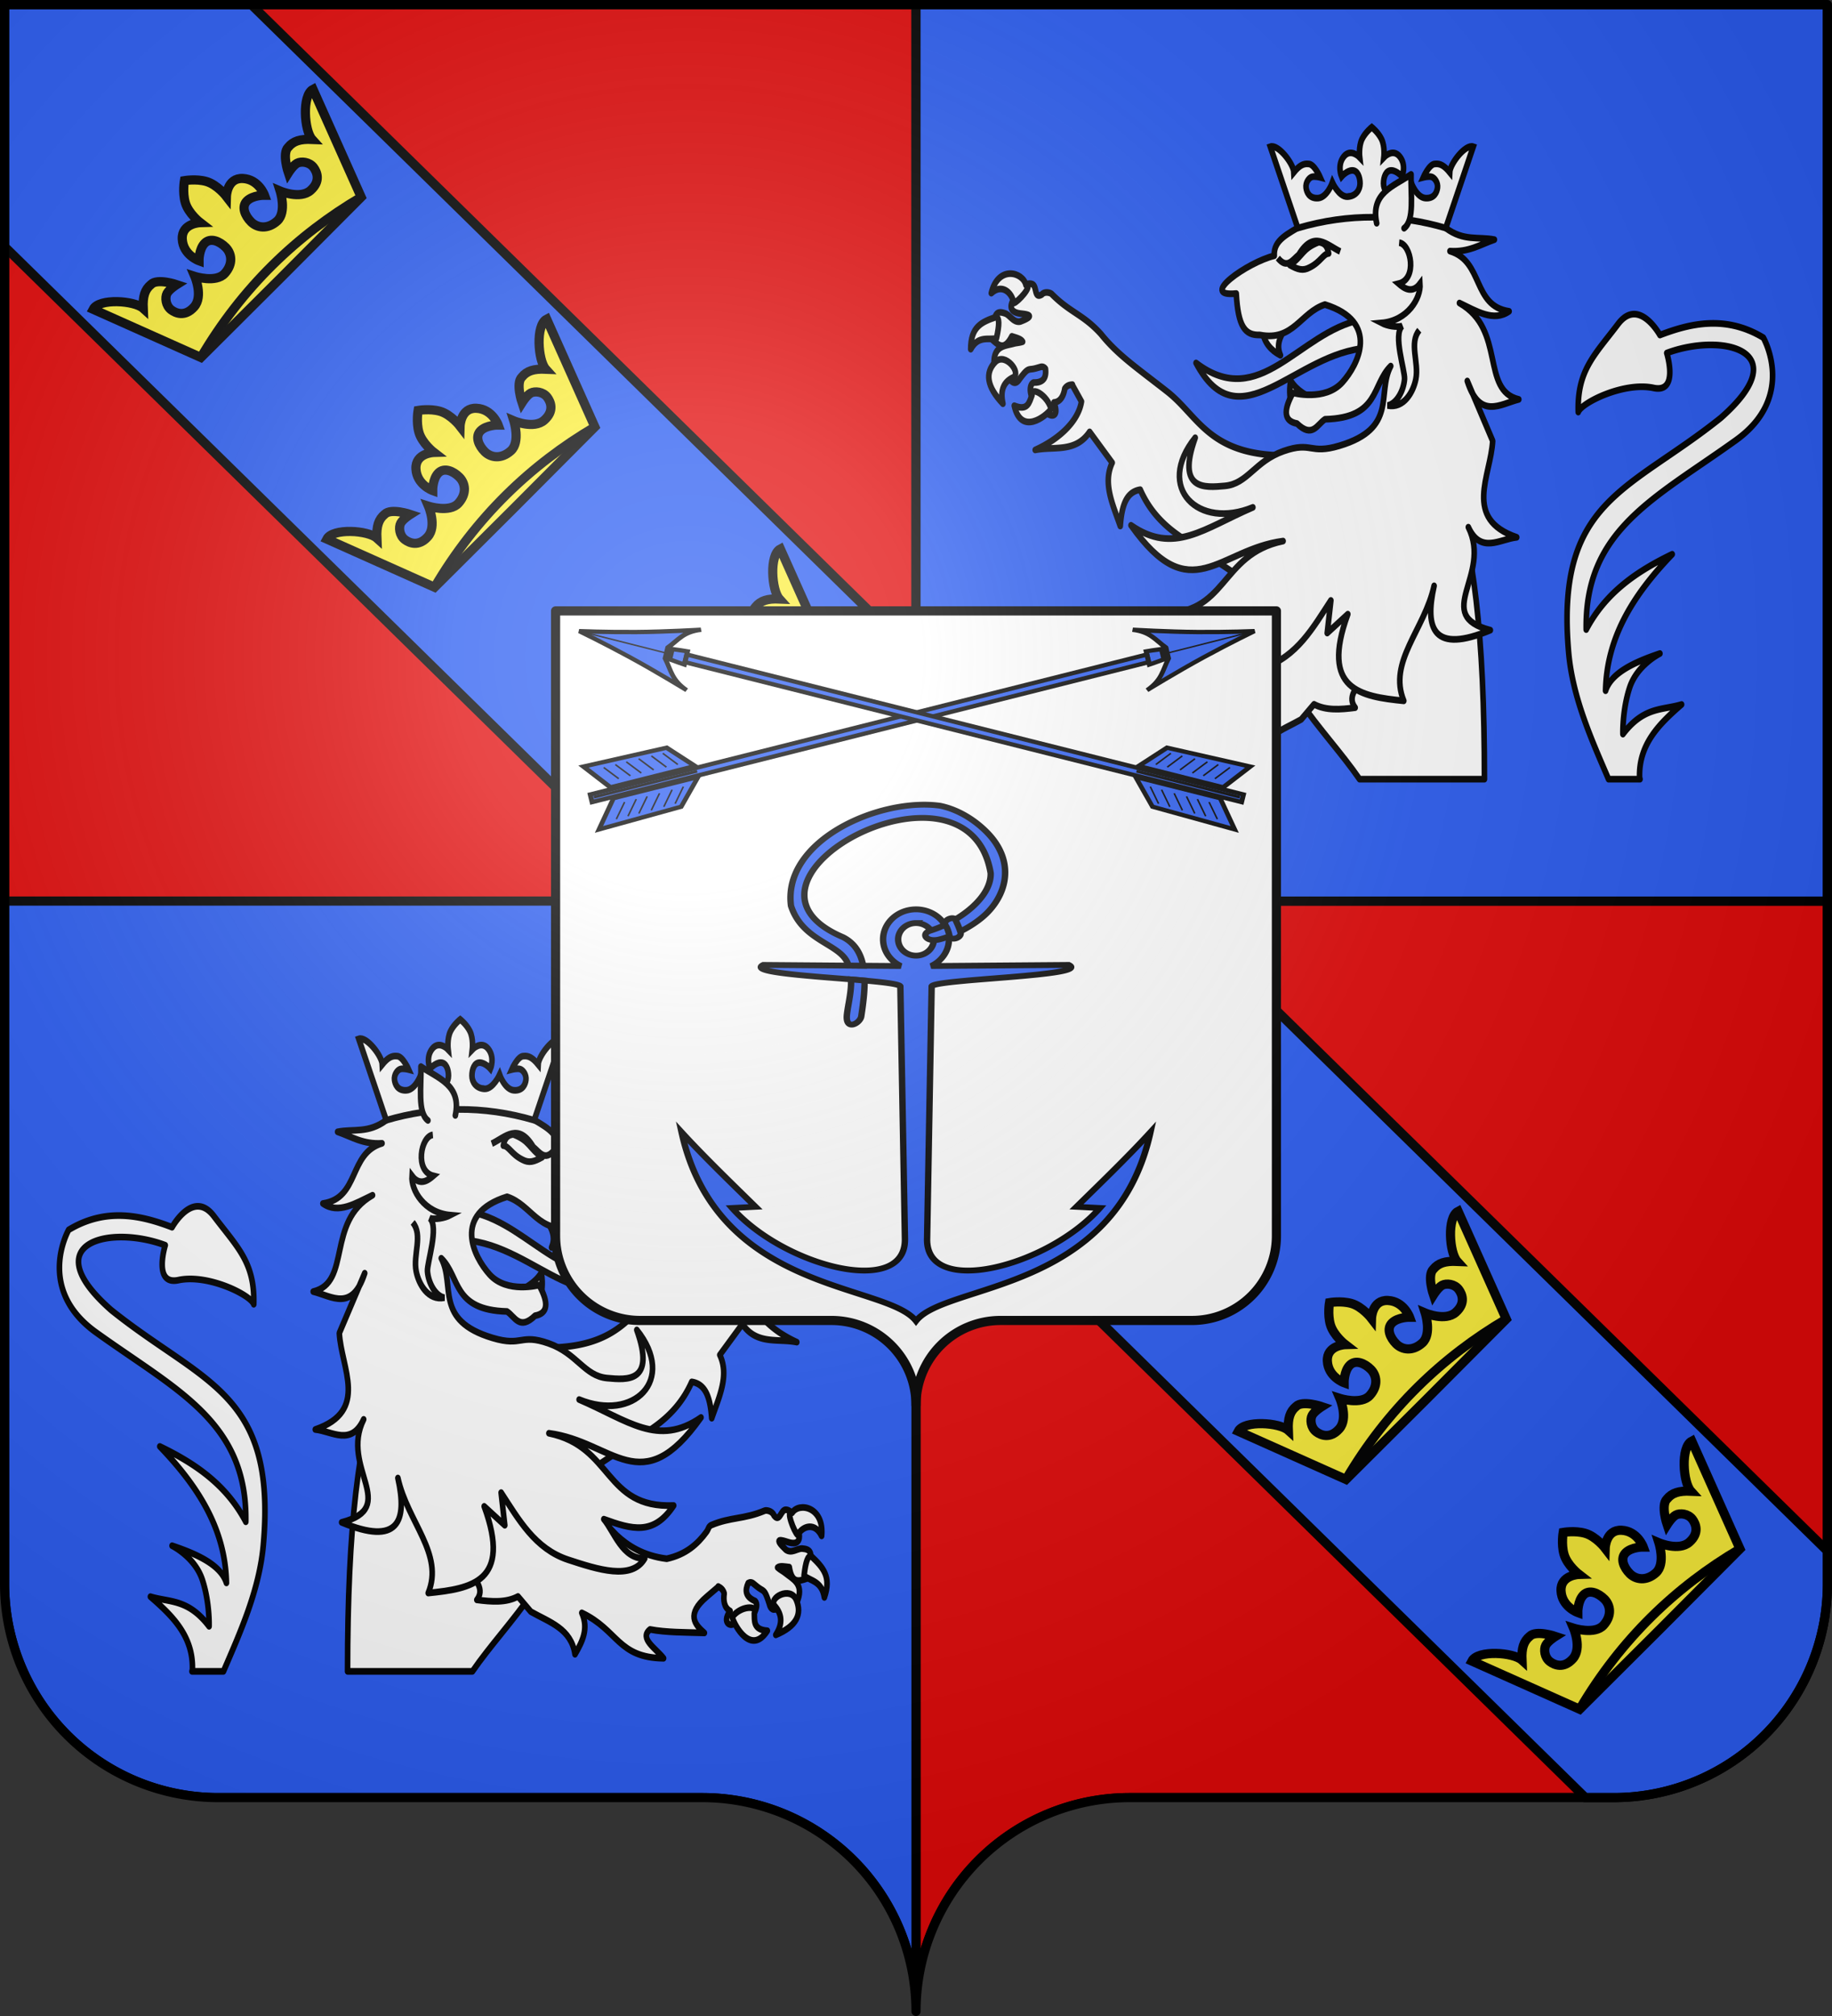 <svg xmlns="http://www.w3.org/2000/svg" xmlns:xlink="http://www.w3.org/1999/xlink" width="600" height="660" viewBox="-300 -295 600 660"><rect x="-300" y="-295" width="600" height="660" fill="#333333" stroke="none"/><defs><radialGradient id="f" cx="-75" cy="-80" r="405" gradientUnits="userSpaceOnUse"><stop offset="0" stop-color="#fff" stop-opacity=".31"/><stop offset=".19" stop-color="#fff" stop-opacity=".25"/><stop offset=".6" stop-color="#6b6b6b" stop-opacity=".125"/><stop offset="1" stop-opacity=".125"/></radialGradient><clipPath id="a"><path id="e" d="M-298.5-293.5h597v517a70 70 0 0 1-70 70H70a70 70 0 0 0-70 70 70 70 0 0 0-70-70h-158.5a70 70 0 0 1-70-70z" style="stroke-linecap:round;stroke-linejoin:round"/></clipPath></defs><g clip-path="url(#a)" style="stroke:#000;stroke-width:3"><path d="M300 295v363.5a70 70 0 0 1 70-70h158.5a70 70 0 0 0 70-70V295ZM300 1.5H1.5V295H300Z" style="fill:#e20909;stroke:#000;stroke-width:3;stroke-linecap:round;stroke-linejoin:round" transform="translate(-300 -295)"/><path d="M300 295H1.5v223.5a70 70 0 0 0 70 70H230a70 70 0 0 1 70 70zM300 1.5V295h298.5V1.5Z" style="fill:#2b5df2;stroke:#000;stroke-width:3;stroke-linecap:round;stroke-linejoin:round" transform="translate(-300 -295)"/></g><path d="M1.5 1.5v79.23L519.217 588.5h9.283a70 70 0 0 0 70-70v-10.703L82.283 1.5Z" style="fill:#2b5df2;stroke:#000;stroke-width:3;stroke-linecap:butt;stroke-linejoin:miter;stroke-miterlimit:4;stroke-dasharray:none;stroke-opacity:1" transform="translate(-300 -295)"/><g id="b" style="stroke-width:1.042"><path d="M609.484 125.104c-2.41.108-4.458 3.218-5.996 5.14-.738.923-2.166 3.738 2.66 4.22 2.527.253 5.978.571-.07 2.5-2.438.428-3.772-1.894-5.469-2.5-1.308-.378-3.112-.899-3.812.938-.267 3.307-.662 5.649-1.125 7.25 2.397 1.796 4.481 3.502 7.281-1.062 1.576.444 3.417.78 4 1.687-1.144.336-2.342.352-3.219.563-3.292.79-7.56.64-7.406 6.219 6.203-1.63 7.369 2.648 5.875 4.937 1.27 1.513 2.472 1.497 3.594-.031 2.738-3.056 3.066-2.971 4.656-3.125 1.127-.11 2.186-.441 3.031-.625.884-.253 1.516.028 1.97.531.353 2.575-.512 4.387-4.438 4.313-1.075.396-1.531 2.024-.875 3.906 5.194 1.184 5.264 2.933 5.75 5.469.609.955 5.07 2.403 2.75-3.157 2.496-.143 3.604-2.274 4-4.312.771-.988 1.776-1.205 2.843-1.25l-.062.062 3.437 5.22c-1.146 6.168-8.273 11.74-17.218 15.155 6.956-1.2 14.98.966 20.25-5.656l8.406 9.656c-3.596 6.475.271 13.158 3 19.813.52-5.707 1.833-10.645 7.437-11.375 6.6 12.62 19.045 16.158 23.657 19.719l22.78 12.843 7.876-43.25c-28.793 0-32.51-12.249-44.313-20.03-11.332-7.473-18.388-11.455-24.6-17.97-6.654-6.199-11.466-6.692-18.368-12.562-.397-.338-2.509-.95-3.655.156-2.946 1.54-1.734-2.63-3.572-3.242a2.9 2.9 0 0 0-1.055-.15m224.774 9.548c-1.822.079-3.763.937-5.694 3.084-8.826 9.814-15.273 14.532-14.824 27.56 1.074-2.87 16.977-9.544 28.05-7.55 9.54 1.719 4.894-10.926 4.894-10.926 20.608-6.491 48.698-.882 20.129 20.284-34.314 23.138-61.661 25.687-56.635 73.542 1.484 14.13 8.713 27.544 14.843 39.551h11.71l-.165-.572c-.345-10.39 7.355-16.743 15.637-22.807-7.16 1.833-14.023.605-21.84 9.274 0 0-.303-7.27 2.473-14.473s11.3-10.748 11.3-10.748c-9.748 2.777-18.112 6.061-20.226 11.639.399-17.333 11.068-30.626 24.8-42.715-12.915 5.246-24.678 11.832-32.009 23.582-.631-31.225 25.538-41.02 55.746-59.285 22.673-13.708 10.176-32.082 10.176-32.082-14.002-7.118-27.227-4.456-38.482-.82 0 0-4.416-6.774-9.883-6.538" style="fill:#fff;fill-rule:evenodd;stroke:#000;stroke-width:2.085;stroke-linecap:round;stroke-linejoin:round;stroke-miterlimit:4;stroke-dasharray:none;stroke-opacity:1" transform="matrix(.88 0 0 1.046 -499.2 -332.997)"/><path d="m766.455 186.582-74.734 33.5c7.394 30.252 27.38 43.945 40.64 60.115h46.467c.002-46.016-4.092-72-12.373-93.615" style="fill:#fff;fill-rule:evenodd;stroke:#000;stroke-width:2.085;stroke-linecap:round;stroke-linejoin:round;stroke-miterlimit:4;stroke-dasharray:none;stroke-opacity:1" transform="matrix(.88 0 0 1.046 -499.2 -332.997)"/><path d="M421.921-95.316 378.734-57.44c-4.178 3.321-10.05 6.528-18.719 7.407-7.15-1.331-11.46-4.57-14.813-8.438-.848-1.025-.64-1.562-1.687-2.062-7.433-2.643-12.024-1.748-20-4.563-.491-.173-2.7.027-3.375 1.469-2.202 2.49-2.534-1.836-4.469-1.75-3.022.134-3.956 4.477-4.812 7.156-.36 1.126-.68 4.274 4 3 2.45-.667 5.772-1.588.812 2.375-2.124 1.27-4.199-.416-6-.375-1.358.113-3.22.253-3.219 2.219.933 3.184 1.392 5.526 1.532 7.187 2.88.821 5.453 1.67 6.437-3.593 1.63-.148 3.475-.514 4.344.125-.95.722-2.069 1.177-2.813 1.687-2.792 1.915-6.855 3.313-4.718 8.469 5.211-3.738 7.858-.172 7.281 2.5 1.726.96 2.842.516 3.344-1.313 1.465-3.832 1.789-3.882 3.218-4.593 1.014-.505 1.87-1.183 2.594-1.657.735-.551 1.428-.527 2.031-.218 1.251 2.278 1.1 4.292-2.593 5.625-.863.753-.692 2.445.593 3.968 5.275-.75 5.953.836 7.313 3.032.95 1.069 4.697.022 1.437-3.907 2.28-1.026 2.546-3.423 2.188-5.468.368-1.199 1.238-1.765 2.219-2.188l-.031.094 4.343 3.125c7.676 5.522 4.448 8.659.844 11.312 6.957-.195 14.318-.125 20.219-1.094 4.222 2.783-2.24 5.987-5.031 9.032 17.149-.192 16.797-8.779 30.437-14.219-2.637 5.01-.19 9.013 2.531 12.969 1.415-8.061 9.447-10 16.438-13.344l4.781-4.75c4.479 2.014 9.847 1.658 15.313 1.062-2.8-3.053-.279-6.316 4.593-9.656 11.51-11.437 10.503-15.407 10.469-29.781z" style="fill:#fff;fill-rule:evenodd;stroke:#000;stroke-width:2.085;stroke-linecap:round;stroke-linejoin:round;stroke-miterlimit:4;stroke-dasharray:none;stroke-opacity:1" transform="matrix(.88 0 0 1.046 -235.189 -24.448)"/><path d="M313.36-64.413c2.557-1.144-.786 6.096-2.043 6.914-1.978-2.91-6.528-3.955-8.93.321-1.028-9.164 8.474-10.625 10.972-7.235m-7.099 13.574c1.197-.244 2.06 1.574 2.662 6.124-2.573 1.698-6.597 1.67-7.56 6.79-2.691-6.527.498-9.396 4.898-12.914m29.39 19.081c-2.882-3.536-9.836-3.88-8.213-1.206-.124 2.325.504 5.152-4.855 5.466 5.981 7.791 12.213-1.469 13.068-4.26m-15.83-3.508c2.544-2.46-5.842-6.352-8.024-1.866s-.104 8.214 7.649 10.929c-2.796-3.7-2.168-6.605.375-9.063m-22.744-124.17c1.2.23 1.306 2.24.128 6.676-3.026.59-6.735-.97-9.576 3.398-.002-7.06 4.04-8.497 9.448-10.074m11.109-9.968c2.8-.084-3.048 5.337-4.523 5.614-.72-3.443-4.529-6.144-8.378-3.105 2.54-8.864 11.882-6.596 12.9-2.51m9.353 38.767c-1.317-4.368-7.616-7.335-7.134-4.245-1 2.103-1.497 4.956-6.571 3.205 2.562 9.482 11.851 3.295 13.705 1.04m-14.129-9.887c3.288-1.305-2.982-8.099-6.708-4.782s-3.225 7.555 2.908 13.018c-1.175-4.486.512-6.932 3.8-8.236" style="color:#000;display:inline;overflow:visible;visibility:visible;fill:#fff;fill-opacity:1;fill-rule:nonzero;stroke:#000;stroke-width:2.085;stroke-linecap:round;stroke-linejoin:round;stroke-miterlimit:4;stroke-dasharray:none;stroke-dashoffset:0;stroke-opacity:1;marker:none" transform="matrix(.88 0 0 1.046 -235.189 -24.448)"/><path d="M432.747-158.54c-23.127 3.95-37.483 28.775-61.26 13.48 16.124 25.425 36.794-3.27 63.806-4.679z" style="fill:#fff;fill-opacity:1;fill-rule:evenodd;stroke:#000;stroke-width:2.085;stroke-linecap:round;stroke-linejoin:round;stroke-miterlimit:4;stroke-dasharray:none;stroke-opacity:1" transform="matrix(.88 0 0 1.046 -235.189 -24.448)"/><path d="M396.24-154.742c.773 3.401 3.108 5.755 6.66 7.293-2.131-4.152 1.057-7.063 2.838-10.303m1.027 26.71c-.028-2.82-.847-4.675-.054-8.494 2.417 3.386 6.05 4.47 9.178 6.51" style="fill:#fff;fill-rule:evenodd;stroke:#000;stroke-width:2.085;stroke-linecap:round;stroke-linejoin:round;stroke-miterlimit:4;stroke-dasharray:none;stroke-opacity:1" transform="matrix(.88 0 0 1.046 -235.189 -24.448)"/><path d="M421.664-70.73 420.3-60.512l7.672-5.92C417.63-42.696 432.825-40.666 448.8-39.3c-5.95-12.276 7.684-22.174 11.288-36-3.616 13.637-.208 21.3 20.933 13.878-21.803-4.773.703-17.093-8.2-32.238 4.613 8.49 11.703 3.737 18.009 3.174-20.154-5.853-9.602-19.232-8.949-30.185l-9.447-18.737c4.65 12.152 12.2 7.24 19.168 5.757-14.277-2.879-4.75-21.803-22.083-30.165 6.305 2.506 12.7 6.012 18.481 2.598-13.717-1.712-9.473-15.644-22.011-18.84 7.072.385 11.333-2.084 16.538-3.595-5.989-.994-11.423.568-18.107-3.625l-10.436-9.544-25.748-.31c-6.388 1.851-12.471 4.317-17.456 8.99-4.642 2.566-10.59 4.491-10.172 9.534-9.9 2.017-28.601 13.04-14.154 11.818.672 10.327 3.24 13.15 8.792 12.972 12.46 2.055 15.08-7.001 24.21-9.513 20.544 5.397 12.439 18.791 6.485 24.341-6.472 6.033-18.397 3.29-18.397 3.29q-5.61 8.541 1.489 9.598c5.812 4.74 7.493.272 10.461-1.328 20.39-.443 17.264-10.7 24.451-16.654-5.337 8.595 2.8 19.422-19.068 24.934-11.292 2.851-10.17-1.452-20.834 1.692s-13.344 10.239-21.822 10.885c-7.58.578-18.054 1.443-11.042-15.082-15.055 15.732 1.273 28.857 21.46 21.796-18.14 6.543-29.391 14.98-45.366 5.606 22.344 26.493 32.523 7.58 56.616 4.942-23.874 4.114-20.456 23.557-46.447 22.615 7.493 9.477 15.502 7.477 26.012 4.27-3.853 3.882-6.904 12.545-15.246 12.29 4.816 6.933 17.51 3.451 28.462.43 12.459-3.438 18.484-12.666 24.994-21.024" style="fill:#fff;fill-rule:evenodd;stroke:#000;stroke-width:2.085;stroke-linecap:round;stroke-linejoin:round;stroke-miterlimit:4;stroke-dasharray:none;stroke-opacity:1" transform="matrix(.88 0 0 1.046 -235.189 -24.448)"/><path d="M406.417-175.682c3.053 1.417 4.841 1.874 7.34.744 4.083-1.7 5.085-4.306 7.073-4.377-.366-1.68-.9-3.264-3.724-3.534-6.286 2.101-5.749 4.265-10.69 7.167" style="fill:#fff;fill-opacity:1;fill-rule:evenodd;stroke:#000;stroke-width:2.085;stroke-linecap:round;stroke-linejoin:round;stroke-miterlimit:4;stroke-dasharray:none;stroke-opacity:1" transform="matrix(.88 0 0 1.046 -235.189 -24.448)"/><path d="M447.07-182.703c4.493.475 6.859 11.35-.174 12.83 1.93 1.403 4.988 3.31 7.942 0 .374 4.555-4.616 11.583-14.272 12.305 2.195.96 5.627 1.396 7.639.96-3.5 2.679 1.083 13.98.873 16.582-.288 3.555-2.89 7.724-6.284 8.292 6.086 1.04 9.575-4.334 10.492-8.261 1.224-5.24-2.617-11.344 1.29-15.304m-52.642-22.605c3.462 3.625 5.472.566 7.8-1.027 5.537-7.741 10.401-3.072 15.406-1.01" style="fill:none;stroke:#000;stroke-width:2.085;stroke-linecap:butt;stroke-linejoin:miter;stroke-miterlimit:4;stroke-dasharray:none;stroke-opacity:1" transform="matrix(.88 0 0 1.046 -235.189 -24.448)"/><path d="M474.654-212.748c-2.929-.88-8.613 5.32-8.757 8.027-1.983-2.055-3.521-2.81-5.448-2.627-2.157-.037-4.372 4.211-4.372 4.211s2.066-.452 3.149-.142c1.082.31 2.363 1.779 2.115 3.394-.193 1.258-1.088 3.434-4.457 3.24s-5.336-4.862-5.336-4.862-2.476 4.554-5.641 4.404-4.65-2.158-4.652-4.12c0-1.96.872-4.105 2.893-4.094 2.02.01 3.993 1.937 3.993 1.937s1.748-3.546-.848-6.274-5.902.243-5.902.243.47-3.414-.896-5.737c-.63-1.07-1.531-1.994-2.276-2.651s-1.33-1.05-1.33-1.05-.587.393-1.332 1.05c-.744.656-1.645 1.58-2.275 2.651-1.366 2.323-.896 5.737-.896 5.737s-3.307-2.97-5.903-.243-.847 6.274-.847 6.274 1.973-1.928 3.993-1.938 2.893 2.134 2.892 4.095-1.485 3.97-4.65 4.12c-3.167.15-5.642-4.404-5.642-4.404s-1.967 4.668-5.336 4.862-4.264-1.983-4.457-3.24c-.248-1.615 1.033-3.085 2.115-3.394s3.149.142 3.149.142-2.215-4.248-4.373-4.211c-1.926-.183-3.464.571-5.448 2.627-.143-2.708-5.828-8.906-8.756-8.027l10.233 25.47c19.111-4.719 37.567-4.311 55.064 0z" style="fill:#fff;stroke:#000;stroke-width:2.085;stroke-linecap:butt;stroke-linejoin:miter;stroke-miterlimit:4;stroke-dasharray:none;stroke-opacity:1" transform="matrix(.88 0 0 1.046 -235.189 -24.448)"/><path d="M438.711-188.778c-2.4-9.521 6.418-11.605 12.8-15.303-.173 6.329 1.334 14.364-2.605 16.867" style="fill:#fff;fill-rule:evenodd;stroke:#000;stroke-width:2.085;stroke-linecap:round;stroke-linejoin:round;stroke-miterlimit:4;stroke-dasharray:none;stroke-opacity:1" transform="matrix(.88 0 0 1.046 -235.189 -24.448)"/></g><use xlink:href="#b" width="100%" height="100%" transform="matrix(-1 0 0 1 0 292.086)"/><g id="c"><g style="stroke-width:5.166"><path d="M73.414 235.39 2.198 49.015c20.38-6.433 59.94 38.926 60.936 58.737 13.801-15.04 24.505-20.562 37.911-19.224 15.013-.269 30.427 30.815 30.427 30.815s-14.38-3.308-21.911-1.042-16.448 13.018-14.72 24.837c1.345 9.203 7.568 25.126 31.013 23.71 23.446-1.418 37.135-35.58 37.135-35.58s17.225 33.326 39.256 32.226 32.36-15.793 32.366-30.142-6.068-30.038-20.127-29.964c-14.06.074-27.785 14.175-27.785 14.175s-12.17-25.947 5.895-45.906c18.064-19.96 41.077 1.78 41.077 1.78s-3.273-24.986 6.233-41.98c4.38-7.833 10.655-14.596 15.834-19.402s9.264-7.676 9.264-7.676 4.08 2.872 9.26 7.677c5.179 4.806 11.453 11.57 15.834 19.402 9.506 16.994 6.233 41.98 6.233 41.98s23.013-21.74 41.077-1.78c18.065 19.959 5.895 45.906 5.895 45.906s-13.725-14.101-27.785-14.175-20.132 15.615-20.127 29.964c.006 14.35 10.336 29.041 32.366 30.142s39.256-32.225 39.256-32.225 13.69 34.162 37.135 35.578 29.668-14.506 31.014-23.709c1.727-11.818-7.19-22.57-14.72-24.836-7.533-2.267-21.912 1.041-21.912 1.041s15.414-31.084 30.427-30.814c13.406-1.339 24.11 4.184 37.911 19.223.997-19.811 40.557-65.17 60.936-58.737L456.586 235.39l-191.584.341z" style="fill:#fcef3c;stroke:#000;stroke-width:15.498;stroke-linecap:butt;stroke-linejoin:miter;stroke-miterlimit:4;stroke-dasharray:none;stroke-opacity:1" transform="matrix(.137 -.137 .137 .137 -276.505 -200.16)"/><path d="M73.405 235.386c132.992-34.526 261.425-31.54 383.177.008" style="fill:none;stroke:#000;stroke-width:15.498;stroke-linecap:butt;stroke-linejoin:miter;stroke-miterlimit:4;stroke-dasharray:none;stroke-opacity:1" transform="matrix(.137 -.137 .137 .137 -276.505 -200.16)"/></g><g style="stroke-width:5.166"><path d="M73.414 235.39 2.198 49.015c20.38-6.433 59.94 38.926 60.936 58.737 13.801-15.04 24.505-20.562 37.911-19.224 15.013-.269 30.427 30.815 30.427 30.815s-14.38-3.308-21.911-1.042-16.448 13.018-14.72 24.837c1.345 9.203 7.568 25.126 31.013 23.71 23.446-1.418 37.135-35.58 37.135-35.58s17.225 33.326 39.256 32.226 32.36-15.793 32.366-30.142-6.068-30.038-20.127-29.964c-14.06.074-27.785 14.175-27.785 14.175s-12.17-25.947 5.895-45.906c18.064-19.96 41.077 1.78 41.077 1.78s-3.273-24.986 6.233-41.98c4.38-7.833 10.655-14.596 15.834-19.402s9.264-7.676 9.264-7.676 4.08 2.872 9.26 7.677c5.179 4.806 11.453 11.57 15.834 19.402 9.506 16.994 6.233 41.98 6.233 41.98s23.013-21.74 41.077-1.78c18.065 19.959 5.895 45.906 5.895 45.906s-13.725-14.101-27.785-14.175-20.132 15.615-20.127 29.964c.006 14.35 10.336 29.041 32.366 30.142s39.256-32.225 39.256-32.225 13.69 34.162 37.135 35.578 29.668-14.506 31.014-23.709c1.727-11.818-7.19-22.57-14.72-24.836-7.533-2.267-21.912 1.041-21.912 1.041s15.414-31.084 30.427-30.814c13.406-1.339 24.11 4.184 37.911 19.223.997-19.811 40.557-65.17 60.936-58.737L456.586 235.39l-191.584.341z" style="fill:#fcef3c;stroke:#000;stroke-width:15.498;stroke-linecap:butt;stroke-linejoin:miter;stroke-miterlimit:4;stroke-dasharray:none;stroke-opacity:1" transform="matrix(.137 -.137 .137 .137 -199.975 -124.93)"/><path d="M73.405 235.386c132.992-34.526 261.425-31.54 383.177.008" style="fill:none;stroke:#000;stroke-width:15.498;stroke-linecap:butt;stroke-linejoin:miter;stroke-miterlimit:4;stroke-dasharray:none;stroke-opacity:1" transform="matrix(.137 -.137 .137 .137 -199.975 -124.93)"/></g><g style="stroke-width:5.166"><path d="M73.414 235.39 2.198 49.015c20.38-6.433 59.94 38.926 60.936 58.737 13.801-15.04 24.505-20.562 37.911-19.224 15.013-.269 30.427 30.815 30.427 30.815s-14.38-3.308-21.911-1.042-16.448 13.018-14.72 24.837c1.345 9.203 7.568 25.126 31.013 23.71 23.446-1.418 37.135-35.58 37.135-35.58s17.225 33.326 39.256 32.226 32.36-15.793 32.366-30.142-6.068-30.038-20.127-29.964c-14.06.074-27.785 14.175-27.785 14.175s-12.17-25.947 5.895-45.906c18.064-19.96 41.077 1.78 41.077 1.78s-3.273-24.986 6.233-41.98c4.38-7.833 10.655-14.596 15.834-19.402s9.264-7.676 9.264-7.676 4.08 2.872 9.26 7.677c5.179 4.806 11.453 11.57 15.834 19.402 9.506 16.994 6.233 41.98 6.233 41.98s23.013-21.74 41.077-1.78c18.065 19.959 5.895 45.906 5.895 45.906s-13.725-14.101-27.785-14.175-20.132 15.615-20.127 29.964c.006 14.35 10.336 29.041 32.366 30.142s39.256-32.225 39.256-32.225 13.69 34.162 37.135 35.578 29.668-14.506 31.014-23.709c1.727-11.818-7.19-22.57-14.72-24.836-7.533-2.267-21.912 1.041-21.912 1.041s15.414-31.084 30.427-30.814c13.406-1.339 24.11 4.184 37.911 19.223.997-19.811 40.557-65.17 60.936-58.737L456.586 235.39l-191.584.341z" style="fill:#fcef3c;stroke:#000;stroke-width:15.498;stroke-linecap:butt;stroke-linejoin:miter;stroke-miterlimit:4;stroke-dasharray:none;stroke-opacity:1" transform="matrix(.137 -.137 .137 .137 -123.444 -49.7)"/><path d="M73.405 235.386c132.992-34.526 261.425-31.54 383.177.008" style="fill:none;stroke:#000;stroke-width:15.498;stroke-linecap:butt;stroke-linejoin:miter;stroke-miterlimit:4;stroke-dasharray:none;stroke-opacity:1" transform="matrix(.137 -.137 .137 .137 -123.444 -49.7)"/></g></g><use xlink:href="#c" width="100%" height="100%" transform="translate(298.5 292.086)"/><g style="display:inline"><path d="M-118.04-95h236.08v204.595a27.681 27.702 0 0 1-27.68 27.702H27.68A27.681 27.702 0 0 0 0 164.999a27.681 27.702 0 0 0-27.681-27.702H-90.36a27.681 27.702 0 0 1-27.682-27.702z" style="fill:#fff;stroke:#000;stroke-width:3;stroke-linecap:round;stroke-linejoin:round"/></g><g style="display:inline"><g style="stroke-width:1.06;stroke-miterlimit:4;stroke-dasharray:none"><path d="M19.315 133.539a5.458 5.458 0 0 0-2.512 10.302L-6 143.645c-3.908 2.02 22.132 2.556 22.72 3.89l.757 45.861c.254 10.782-19.948 5.162-28.643-5.566l3.891-.216c-4.018-4.314-8.538-9.107-12.268-13.565 5.91 29.346 33.886 27.371 38.858 34.318 4.972-6.947 32.948-4.972 38.858-34.318-3.73 4.458-8.25 9.25-12.268 13.565l3.891.216c-8.694 10.728-28.897 16.348-28.643 5.566l.756-45.86c.59-1.335 26.63-1.87 22.721-3.891l-22.804.194a5.46 5.46 0 0 0 2.948-4.842 5.46 5.46 0 0 0-5.459-5.458zm0 2.5a2.959 2.959 0 1 1 0 5.92 2.959 2.959 0 0 1 .001-5.921z" style="opacity:1;fill:#2b5df2;fill-opacity:.995;fill-rule:evenodd;stroke:#000;stroke-width:1.06;stroke-linecap:butt;stroke-linejoin:miter;stroke-miterlimit:4;stroke-dasharray:none;stroke-dashoffset:0;stroke-opacity:1" transform="matrix(1.976 0 0 1.801 -38.162 -237.806)"/><path d="M8.146 143.756a8 8 0 0 0-.255-.67c-1.522-3.365-7.436-3.871-9.298-10.195-1.395-11.904 14.691-19.722 24.729-18.18 2.983.675 5.746 2.58 7.782 4.863 4.407 4.942 3.485 10.63.108 14.484-2.089 2.384-5.688 4.354-8.106 4.972-2.067.528-3.082-1.044-1.406-1.621 4.758-1.638 10.096-5.987 9.99-10.435-3.681-24.043-46.862 1.249-24.473 11.624 1.969 1.1 2.94 2.953 3.34 5.184zm2.644 2.733c.021 2.07-.245 4.305-.547 6.485-.184 1.33-2.698 2.766-2.378-.325.188-1.816.758-4.108.687-6.37z" style="fill:#2b5df2;fill-rule:evenodd;stroke:#000;stroke-width:1.06;stroke-linecap:butt;stroke-linejoin:miter;stroke-miterlimit:4;stroke-dasharray:none;stroke-opacity:1" transform="matrix(1.976 0 0 1.801 -38.162 -237.806)"/><path d="M24.198 136.403c.343.61.521 1.246.649 1.89.115 1.096 2.06.484 1.865-.525-.19-.767-.606-1.74-.865-2.365-.333-.665-2.127.075-1.649 1z" style="fill:#2b5df2;fill-rule:evenodd;stroke:#000;stroke-width:1.06;stroke-linecap:butt;stroke-linejoin:miter;stroke-miterlimit:4;stroke-dasharray:none;stroke-opacity:1" transform="matrix(1.976 0 0 1.801 -38.162 -237.806)"/></g><use xlink:href="#d" width="100%" height="100%" transform="matrix(-1 0 0 1 .546 0)"/><g id="d" style="display:inline;stroke-width:2.763"><path d="M284.37 125.29c-.39-5.691-2.434-17.087-1.167-17.071 9.805 7.418 18.305 9.456 24.569 23.998 0 0-10.03-27.974-17.393-53.06-7.362-25.088-12.59-47.286-12.59-47.286s-5.227 22.198-12.59 47.285-17.392 53.06-17.392 53.06c6.264-14.541 14.764-16.58 24.568-23.997 1.268-.016-.777 11.38-1.166 17.07z" style="fill:#2b5df2;fill-rule:evenodd;stroke:#000;stroke-width:4.145;stroke-linecap:butt;stroke-linejoin:miter;stroke-miterlimit:4;stroke-dasharray:none;stroke-opacity:1" transform="matrix(-.079 .33 .374 .094 -100.264 -183.04)"/><path d="M-614.179 273.951h487.421v7.594h-487.421z" style="display:inline;fill:#2b5df2;fill-opacity:1;fill-rule:evenodd;stroke:#000;stroke-width:4.145;stroke-miterlimit:4;stroke-dasharray:none;stroke-dashoffset:0;stroke-opacity:1" transform="matrix(-.374 -.094 -.081 .33 -100.264 -183.04)"/><path d="m283.35 594.315 25.771 18.148-1.922-72.41-23.842-19.814zm-10.945.372-25.772 18.148 1.922-72.41 23.842-19.814z" style="display:inline;fill:#2b5df2;fill-opacity:1;fill-rule:evenodd;stroke:#000;stroke-width:4.145;stroke-linecap:butt;stroke-linejoin:miter;stroke-opacity:1;stroke-miterlimit:4;stroke-dasharray:none" transform="matrix(-.079 .33 .374 .094 -100.264 -183.04)"/><path d="M277.76 519.846v90.463" style="fill:#e20909;fill-opacity:1;fill-rule:evenodd;stroke:#000;stroke-width:2.763;stroke-linecap:butt;stroke-linejoin:miter;stroke-opacity:1;stroke-miterlimit:4;stroke-dasharray:none" transform="matrix(-.079 .33 .374 .094 -100.264 -183.04)"/><path d="m289.546 585.887 14.016 10.193m-14.016-20.386 14.016 10.193m-14.016-19.75 14.016 10.194m-14.016-21.023 14.016 10.193m-14.403-21.268 14.016 10.193m-14.266-20.142 14.016 10.193M266.293 586.1l-14.015 10.193m14.015-20.386L252.278 586.1m14.015-19.749-14.015 10.193m14.015-21.023-14.015 10.193m14.403-21.268-14.016 10.193m14.266-20.14-14.016 10.192M277.733 40.56l.112 67.48" style="display:inline;fill:#e20909;fill-opacity:1;fill-rule:evenodd;stroke:#000;stroke-width:1.382;stroke-linecap:butt;stroke-linejoin:miter;stroke-opacity:1;stroke-miterlimit:4;stroke-dasharray:none" transform="matrix(-.079 .33 .374 .094 -100.264 -183.04)"/><path d="M272.375 112.219h10.828m-10.828-4h10.828" style="fill:none;stroke:#000;stroke-width:4.145;stroke-linecap:butt;stroke-linejoin:miter;stroke-miterlimit:4;stroke-dasharray:none;stroke-opacity:1" transform="matrix(-.079 .33 .374 .094 -100.264 -183.04)"/></g></g><use xlink:href="#e" fill="url(#f)"/><use xlink:href="#e" style="fill:none;stroke:#000;stroke-width:3"/></svg>